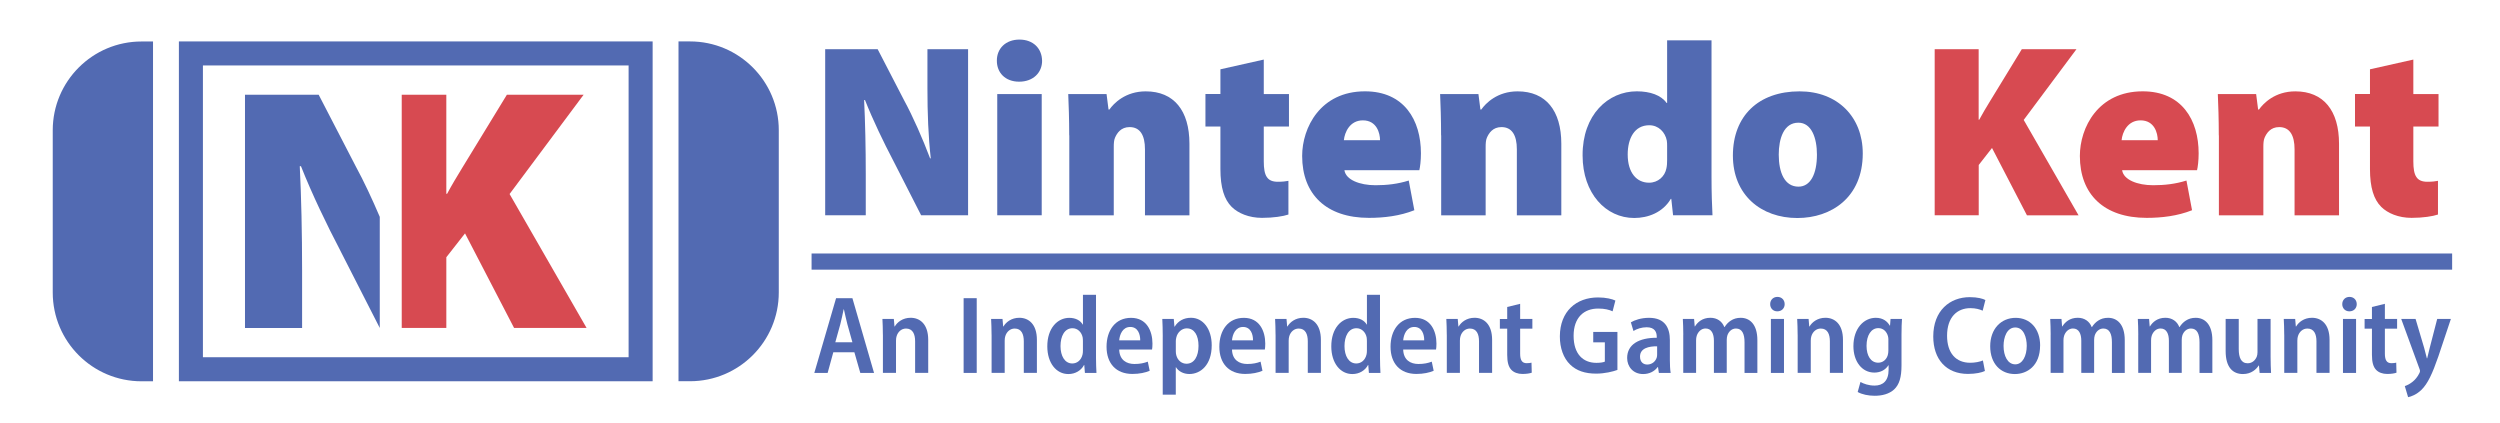 <svg xmlns="http://www.w3.org/2000/svg" xmlns:xlink="http://www.w3.org/1999/xlink" id="Layer_1" data-name="Layer 1" viewBox="0 0 773.1 130.72"><defs><style>      .cls-1 {        fill: #f18d51;      }      .cls-2 {        fill: none;      }      .cls-3 {        fill: #526ab2;      }      .cls-4 {        fill: #88b55a;      }      .cls-5 {        fill: #684b8d;      }      .cls-6 {        fill: #ecd741;      }      .cls-7 {        fill: #d74a51;      }      .cls-8 {        clip-path: url(#clippath);      }    </style><clipPath id="clippath"><rect id="_Clipping_Path_" data-name="&amp;lt;Clipping Path&amp;gt;" class="cls-2" x="-69.82" y="-201.34" width="186.8" height="186.8"></rect></clipPath></defs><g><g><path class="cls-3" d="M255.18,66.58V15.22h16.23l8.15,15.75c2.78,5.11,5.79,11.98,8.06,18h.21c-.76-6.76-1.03-13.95-1.03-21.62v-12.14h12.57v51.36h-14.52l-8.71-17.07c-2.86-5.45-6.19-12.34-8.65-18.56h-.27c.34,6.93.51,14.67.51,23.01v12.61h-12.57Z"></path><path class="cls-3" d="M322.26,18.76c.02,3.64-2.71,6.5-7.09,6.5s-6.92-2.86-6.9-6.5c-.02-3.75,2.72-6.52,6.99-6.52s6.93,2.76,6.99,6.52ZM308.39,66.58V29.08h13.75v37.49h-13.75Z"></path><path class="cls-3" d="M330.64,41.85c0-4.99-.15-9.3-.3-12.76h11.85l.61,4.78h.27c1.37-1.94,4.95-5.62,11.24-5.62,8.73,0,13.51,5.96,13.51,16.21v22.12h-13.75v-20.42c0-4.31-1.49-6.86-4.76-6.86-2.67,0-3.89,1.85-4.51,3.3-.31.69-.38,1.75-.38,2.76v21.22h-13.75v-24.73Z"></path><path class="cls-3" d="M390.81,18.43v10.65h7.79v10.06h-7.79v10.76c0,4.46,1.03,6.31,4.36,6.31,1.39,0,2.5-.13,3.26-.29v10.42c-1.58.55-4.65,1.03-8.17,1.03-4.04,0-7.41-1.43-9.39-3.41-2.29-2.29-3.47-5.96-3.47-11.68v-13.15h-4.63v-10.06h4.63v-7.64l13.41-3.01Z"></path><path class="cls-3" d="M415.75,52.65c.44,2.97,4.76,4.63,9.6,4.63,3.54,0,6.88-.38,10.29-1.45l1.73,9.18c-4.51,1.79-9.41,2.36-14.04,2.36-13.2,0-20.65-7.28-20.65-19.15,0-8.74,5.62-19.98,19.43-19.98,12.12,0,17.3,8.9,17.3,19.18,0,2.29-.27,4.31-.5,5.22h-23.17ZM426.76,43.35c0-2.17-1.01-6.13-5.31-6.13-4.06,0-5.64,3.73-5.87,6.13h11.18Z"></path><path class="cls-3" d="M445.64,41.85c0-4.99-.15-9.3-.3-12.76h11.85l.61,4.78h.27c1.37-1.94,4.95-5.62,11.24-5.62,8.73,0,13.51,5.96,13.51,16.21v22.12h-13.75v-20.42c0-4.31-1.49-6.86-4.76-6.86-2.67,0-3.89,1.85-4.51,3.3-.31.69-.38,1.75-.38,2.76v21.22h-13.75v-24.73Z"></path><path class="cls-3" d="M529.27,12.47v42.25c0,4.65.15,9.37.3,11.85h-12.19l-.55-5.07h-.15c-2.48,4.21-7.03,5.91-11.32,5.91-8.74,0-15.96-7.56-15.96-19.34-.06-12.61,7.91-19.83,16.75-19.83,4.15,0,7.56,1.2,9.24,3.62h.15V12.47h13.74ZM515.54,45.28c0-.55,0-1.2-.09-1.77-.5-2.63-2.55-4.78-5.43-4.78-4.61,0-6.67,4.12-6.67,9.03,0,5.75,2.82,8.74,6.61,8.74,2.78,0,4.9-1.96,5.37-4.48.17-.76.21-1.64.21-2.51v-4.23Z"></path><path class="cls-3" d="M576.04,47.45c0,13.62-9.74,19.97-20.23,19.97-11.22,0-19.93-7.12-19.93-19.32s7.87-19.85,20.63-19.85c11.75,0,19.53,7.92,19.53,19.2ZM550.06,47.81c0,5.62,1.85,9.91,6.1,9.91,3.7,0,5.71-3.89,5.71-9.91,0-5.18-1.68-9.87-5.75-9.87-4.52,0-6.06,4.97-6.06,9.87Z"></path><path class="cls-7" d="M598.26,15.22h13.62v21.81h.17c1.03-1.92,2.17-3.81,3.3-5.66l9.87-16.15h16.9l-16.31,21.87,16.96,29.49h-15.96l-10.8-20.82-4.11,5.26v15.56h-13.62V15.22Z"></path><path class="cls-7" d="M656.25,52.65c.44,2.97,4.76,4.63,9.6,4.63,3.54,0,6.88-.38,10.29-1.45l1.73,9.18c-4.51,1.79-9.41,2.36-14.04,2.36-13.2,0-20.65-7.28-20.65-19.15,0-8.74,5.62-19.98,19.43-19.98,12.12,0,17.3,8.9,17.3,19.18,0,2.29-.27,4.31-.5,5.22h-23.17ZM667.26,43.35c0-2.17-1.01-6.13-5.31-6.13-4.06,0-5.64,3.73-5.87,6.13h11.18Z"></path><path class="cls-7" d="M686.14,41.85c0-4.99-.15-9.3-.3-12.76h11.85l.61,4.78h.27c1.37-1.94,4.95-5.62,11.24-5.62,8.73,0,13.51,5.96,13.51,16.21v22.12h-13.75v-20.42c0-4.31-1.49-6.86-4.76-6.86-2.67,0-3.89,1.85-4.51,3.3-.31.69-.38,1.75-.38,2.76v21.22h-13.75v-24.73Z"></path><path class="cls-7" d="M746.3,18.43v10.65h7.79v10.06h-7.79v10.76c0,4.46,1.03,6.31,4.36,6.31,1.39,0,2.5-.13,3.26-.29v10.42c-1.58.55-4.65,1.03-8.17,1.03-4.04,0-7.41-1.43-9.39-3.41-2.29-2.29-3.47-5.96-3.47-11.68v-13.15h-4.63v-10.06h4.63v-7.64l13.41-3.01Z"></path></g><g><path class="cls-3" d="M257.69,108.94l-1.75,6.38h-4.12l6.73-23.11h5.05l6.69,23.11h-4.25l-1.83-6.38h-6.52ZM263.6,105.85l-1.56-5.58c-.39-1.46-.75-3.2-1.07-4.62h-.08c-.31,1.44-.66,3.22-1.03,4.61l-1.55,5.58h5.3Z"></path><path class="cls-3" d="M273.02,103.51c0-1.92-.07-3.43-.14-4.89h3.53l.2,2.34h.09c.75-1.31,2.44-2.69,4.91-2.69,2.87,0,5.43,1.96,5.43,6.82v10.22h-4.05v-9.77c0-2.18-.72-3.94-2.81-3.94-1.45,0-2.51,1.04-2.91,2.35-.12.35-.19.87-.19,1.39v9.97h-4.05v-11.81Z"></path><path class="cls-3" d="M302.04,92.21v23.11h-4.05v-23.11h4.05Z"></path><path class="cls-3" d="M306.63,103.51c0-1.92-.07-3.43-.14-4.89h3.53l.2,2.34h.09c.76-1.31,2.44-2.69,4.91-2.69,2.87,0,5.43,1.96,5.43,6.82v10.22h-4.05v-9.77c0-2.18-.72-3.94-2.81-3.94-1.45,0-2.51,1.04-2.91,2.35-.12.35-.19.87-.19,1.39v9.97h-4.05v-11.81Z"></path><path class="cls-3" d="M338.93,91.16v19.53c0,1.61.07,3.45.14,4.63h-3.57l-.2-2.44h-.08c-.87,1.66-2.66,2.79-4.84,2.79-3.76,0-6.51-3.44-6.51-8.54-.02-5.67,3.18-8.84,6.8-8.84,2.01,0,3.47.86,4.15,2.07h.07v-9.19h4.05ZM334.88,105.41c0-.33-.02-.74-.08-1.08-.31-1.54-1.49-2.83-3.14-2.83-2.46,0-3.71,2.47-3.71,5.53s1.33,5.37,3.65,5.37c1.41,0,2.71-.93,3.15-2.72.09-.35.13-.75.13-1.18v-3.08Z"></path><path class="cls-3" d="M346.1,108.09c.09,3.24,2.25,4.47,4.72,4.47,1.72,0,3.01-.29,4.12-.72l.59,2.82c-1.31.57-3.18.98-5.34.98-5.08,0-8-3.28-8-8.41s2.75-8.94,7.58-8.94,6.62,4.07,6.62,7.98c0,.83-.06,1.44-.13,1.83h-10.17ZM352.6,105.24c.02-1.89-.71-4.13-3.08-4.13s-3.27,2.35-3.42,4.13h6.5Z"></path><path class="cls-3" d="M359.57,104.07c0-2.19-.07-3.93-.14-5.45h3.55l.2,2.4h.07c1.1-1.79,2.84-2.75,5.06-2.75,3.67,0,6.4,3.37,6.4,8.52,0,6.06-3.43,8.87-6.91,8.87-1.9,0-3.4-.89-4.13-2.09h-.07v8.47h-4.04v-17.97ZM363.61,108.6c0,.44.04.86.14,1.22.43,1.69,1.72,2.66,3.16,2.66,2.43,0,3.72-2.35,3.72-5.53s-1.25-5.41-3.65-5.41c-1.49,0-2.86,1.2-3.22,2.83-.09.35-.15.74-.15,1.11v3.11Z"></path><path class="cls-3" d="M380.98,108.09c.09,3.24,2.25,4.47,4.72,4.47,1.72,0,3.01-.29,4.12-.72l.59,2.82c-1.31.57-3.18.98-5.34.98-5.08,0-8-3.28-8-8.41s2.75-8.94,7.58-8.94,6.62,4.07,6.62,7.98c0,.83-.06,1.44-.13,1.83h-10.17ZM387.48,105.24c.02-1.89-.71-4.13-3.08-4.13s-3.27,2.35-3.42,4.13h6.5Z"></path><path class="cls-3" d="M394.45,103.51c0-1.92-.07-3.43-.14-4.89h3.53l.2,2.34h.09c.76-1.31,2.44-2.69,4.91-2.69,2.87,0,5.43,1.96,5.43,6.82v10.22h-4.05v-9.77c0-2.18-.72-3.94-2.81-3.94-1.45,0-2.51,1.04-2.91,2.35-.12.35-.19.87-.19,1.39v9.97h-4.05v-11.81Z"></path><path class="cls-3" d="M426.75,91.16v19.53c0,1.61.07,3.45.14,4.63h-3.57l-.2-2.44h-.08c-.87,1.66-2.66,2.79-4.84,2.79-3.76,0-6.51-3.44-6.51-8.54-.02-5.67,3.18-8.84,6.8-8.84,2.01,0,3.47.86,4.15,2.07h.07v-9.19h4.05ZM422.7,105.41c0-.33-.02-.74-.08-1.08-.31-1.54-1.49-2.83-3.14-2.83-2.46,0-3.71,2.47-3.71,5.53s1.33,5.37,3.65,5.37c1.41,0,2.71-.93,3.15-2.72.09-.35.13-.75.13-1.18v-3.08Z"></path><path class="cls-3" d="M433.92,108.09c.09,3.24,2.25,4.47,4.72,4.47,1.72,0,3.01-.29,4.12-.72l.59,2.82c-1.31.57-3.18.98-5.34.98-5.08,0-8-3.28-8-8.41s2.75-8.94,7.58-8.94,6.62,4.07,6.62,7.98c0,.83-.06,1.44-.13,1.83h-10.17ZM440.42,105.24c.02-1.89-.71-4.13-3.08-4.13s-3.27,2.35-3.42,4.13h6.5Z"></path><path class="cls-3" d="M447.4,103.51c0-1.92-.07-3.43-.14-4.89h3.53l.2,2.34h.09c.76-1.31,2.44-2.69,4.91-2.69,2.87,0,5.43,1.96,5.43,6.82v10.22h-4.05v-9.77c0-2.18-.72-3.94-2.81-3.94-1.45,0-2.51,1.04-2.91,2.35-.12.35-.19.87-.19,1.39v9.97h-4.05v-11.81Z"></path><path class="cls-3" d="M470.09,93.94v4.69h3.78v3h-3.78v7.75c0,2.04.62,2.93,2.02,2.93.63,0,1.12-.07,1.49-.16l.08,3.1c-.61.22-1.62.39-2.87.39-1.44,0-2.66-.46-3.43-1.27-.88-.92-1.29-2.36-1.29-4.63v-8.1h-2.27v-3h2.27v-3.71l3.99-.98Z"></path><path class="cls-3" d="M500.16,114.4c-1.34.5-3.92,1.14-6.55,1.14-3.44,0-6.11-.88-8.1-2.84-2-1.94-3.16-5.06-3.14-8.72.04-7.73,5.1-12,11.81-12,2.48,0,4.39.5,5.36.96l-.86,3.33c-1.07-.49-2.41-.85-4.47-.85-4.33,0-7.59,2.7-7.59,8.42s2.99,8.37,7.06,8.37c1.26,0,2.16-.17,2.6-.38v-5.97h-3.59v-3.22h7.48v11.77Z"></path><path class="cls-3" d="M512.99,115.32l-.27-1.81h-.1c-.96,1.31-2.55,2.16-4.5,2.16-3.09,0-4.94-2.3-4.94-4.96,0-4.24,3.71-6.27,9.15-6.26v-.33c0-1.29-.51-2.93-3.12-2.92-1.5,0-3.01.47-4.08,1.15l-.8-2.67c1.13-.69,3.17-1.4,5.62-1.4,5.04,0,6.44,3.25,6.44,6.88v6.21c0,1.45.07,2.9.25,3.96h-3.65ZM512.44,107.09c-2.51-.02-5.28.54-5.28,3.19,0,1.71,1.05,2.45,2.23,2.45,1.46,0,2.57-.95,2.95-2.19.08-.28.11-.61.11-.9v-2.55Z"></path><path class="cls-3" d="M520.54,103.51c0-1.92-.07-3.43-.14-4.89h3.48l.19,2.31h.09c.8-1.29,2.27-2.66,4.76-2.66,2.07,0,3.63,1.1,4.31,2.88h.07c.54-.86,1.21-1.54,1.93-2,.87-.57,1.84-.87,3.07-.87,2.73,0,5.15,1.94,5.15,6.92v10.12h-3.97v-9.5c0-2.55-.75-4.23-2.65-4.23-1.29,0-2.26.93-2.66,2.14-.12.38-.19.9-.19,1.38v10.2h-3.97v-9.96c0-2.09-.72-3.77-2.58-3.77-1.37,0-2.36,1.08-2.74,2.28-.13.4-.19.9-.19,1.38v10.07h-3.97v-11.81Z"></path><path class="cls-3" d="M551.89,94.05c0,1.26-.89,2.23-2.29,2.23-1.3,0-2.2-.97-2.19-2.23,0-1.29.92-2.24,2.24-2.24s2.23.94,2.24,2.24ZM547.63,115.32v-16.69h4.05v16.69h-4.05Z"></path><path class="cls-3" d="M555.9,103.51c0-1.92-.07-3.43-.14-4.89h3.53l.2,2.34h.09c.76-1.31,2.44-2.69,4.91-2.69,2.87,0,5.43,1.96,5.43,6.82v10.22h-4.05v-9.77c0-2.18-.72-3.94-2.81-3.94-1.45,0-2.51,1.04-2.91,2.35-.12.35-.19.87-.19,1.39v9.97h-4.05v-11.81Z"></path><path class="cls-3" d="M588.17,98.63c-.08,1.19-.15,2.65-.15,4.93v9.46c0,3.64-.68,5.92-2.28,7.41-1.56,1.43-3.75,1.96-6.02,1.96-1.93,0-3.93-.41-5.25-1.17l.86-3.1c.98.56,2.55,1.12,4.36,1.12,2.57,0,4.34-1.44,4.34-4.89v-1.39h-.07c-.84,1.37-2.38,2.26-4.33,2.26-3.91,0-6.48-3.53-6.48-8.15,0-5.6,3.29-8.79,6.92-8.79,2.25,0,3.59,1.13,4.33,2.43h.07l.16-2.09h3.55ZM583.97,105.1c0-.41-.04-.82-.14-1.16-.39-1.36-1.39-2.47-2.98-2.47-2.16,0-3.64,2.14-3.64,5.48,0,3.07,1.33,5.21,3.61,5.21,1.31,0,2.49-.81,2.95-2.31.14-.44.19-.98.19-1.46v-3.28Z"></path><path class="cls-3" d="M613.8,114.73c-.9.45-2.81.9-5.22.9-6.71,0-10.74-4.51-10.74-11.58,0-7.99,5.12-12.16,11.3-12.16,2.4,0,4.09.48,4.82.89l-.84,3.29c-.92-.42-2.16-.78-3.81-.78-4.05,0-7.2,2.75-7.2,8.53,0,5.43,2.78,8.36,7.17,8.36,1.45,0,2.96-.3,3.91-.71l.62,3.25Z"></path><path class="cls-3" d="M630.88,106.85c0,6.32-4.06,8.82-7.8,8.82-4.36,0-7.63-3.16-7.63-8.59s3.41-8.79,7.87-8.79,7.57,3.37,7.57,8.57ZM619.58,106.98c0,3.09,1.27,5.69,3.63,5.69,2.24,0,3.54-2.62,3.54-5.73,0-2.56-.94-5.67-3.54-5.67s-3.63,3.03-3.63,5.7Z"></path><path class="cls-3" d="M634.15,103.51c0-1.92-.07-3.43-.14-4.89h3.48l.19,2.31h.09c.8-1.29,2.27-2.66,4.76-2.66,2.07,0,3.63,1.1,4.31,2.88h.07c.54-.86,1.21-1.54,1.93-2,.87-.57,1.84-.87,3.07-.87,2.73,0,5.15,1.94,5.15,6.92v10.12h-3.97v-9.5c0-2.55-.75-4.23-2.65-4.23-1.29,0-2.26.93-2.66,2.14-.12.38-.19.9-.19,1.38v10.2h-3.97v-9.96c0-2.09-.72-3.77-2.58-3.77-1.37,0-2.36,1.08-2.74,2.28-.13.4-.19.9-.19,1.38v10.07h-3.97v-11.81Z"></path><path class="cls-3" d="M661.24,103.51c0-1.92-.07-3.43-.14-4.89h3.48l.19,2.31h.09c.8-1.29,2.27-2.66,4.76-2.66,2.07,0,3.63,1.1,4.31,2.88h.07c.54-.86,1.21-1.54,1.93-2,.87-.57,1.84-.87,3.07-.87,2.73,0,5.15,1.94,5.15,6.92v10.12h-3.97v-9.5c0-2.55-.75-4.23-2.65-4.23-1.29,0-2.26.93-2.66,2.14-.12.38-.19.9-.19,1.38v10.2h-3.97v-9.96c0-2.09-.72-3.77-2.58-3.77-1.37,0-2.36,1.08-2.74,2.28-.13.4-.19.9-.19,1.38v10.07h-3.97v-11.81Z"></path><path class="cls-3" d="M702.16,110.36c0,1.93.07,3.58.14,4.96h-3.53l-.21-2.29h-.09c-.69,1.12-2.24,2.64-4.86,2.64-3.05,0-5.35-1.97-5.35-7.09v-9.95h4.05v9.32c0,2.65.74,4.39,2.76,4.39,1.52,0,2.46-1.12,2.82-2.07.14-.37.22-.84.22-1.35v-10.3h4.05v11.74Z"></path><path class="cls-3" d="M706.37,103.51c0-1.92-.07-3.43-.14-4.89h3.53l.2,2.34h.09c.76-1.31,2.44-2.69,4.91-2.69,2.87,0,5.43,1.96,5.43,6.82v10.22h-4.05v-9.77c0-2.18-.72-3.94-2.81-3.94-1.45,0-2.51,1.04-2.91,2.35-.12.35-.19.87-.19,1.39v9.97h-4.05v-11.81Z"></path><path class="cls-3" d="M728.8,94.05c0,1.26-.89,2.23-2.29,2.23-1.3,0-2.2-.97-2.19-2.23,0-1.29.92-2.24,2.24-2.24s2.23.94,2.24,2.24ZM724.54,115.32v-16.69h4.05v16.69h-4.05Z"></path><path class="cls-3" d="M737.5,93.94v4.69h3.78v3h-3.78v7.75c0,2.04.62,2.93,2.02,2.93.63,0,1.12-.07,1.49-.16l.08,3.1c-.61.22-1.62.39-2.87.39-1.44,0-2.66-.46-3.43-1.27-.88-.92-1.29-2.36-1.29-4.63v-8.1h-2.27v-3h2.27v-3.71l3.99-.98Z"></path><path class="cls-3" d="M746.99,98.63l2.67,8.99c.3,1.06.6,2.25.83,3.19h.09c.23-.93.51-2.13.78-3.2l2.32-8.98h4.23l-3.86,11.55c-1.88,5.44-3.3,8.46-5.24,10.37-1.55,1.49-3.2,2.1-4.13,2.27l-1.02-3.43c.73-.23,1.58-.67,2.39-1.32.75-.58,1.56-1.54,2.06-2.57.16-.3.25-.53.25-.75,0-.19-.04-.42-.19-.76l-5.62-15.36h4.43Z"></path></g><rect class="cls-3" x="250.97" y="78.39" width="507.33" height="5"></rect></g><g><path class="cls-3" d="M209.82,12.81h3.56c15.15,0,27.45,12.3,27.45,27.45v50.18c0,15.15-12.3,27.45-27.45,27.45h-3.56V12.81h0Z"></path><g><path class="cls-3" d="M201.82,117.9H55.32V12.81h146.5v105.09ZM62.75,110.47h131.64V20.24H62.75v90.23Z"></path><g><path class="cls-7" d="M124.23,29.3h13.79v30.63h.24c1.44-2.7,3.05-5.35,4.63-7.95l13.86-22.69h23.73l-22.9,30.71,23.81,41.41h-22.42l-15.17-29.24-5.78,7.38v21.86h-13.79V29.3Z"></path><path class="cls-3" d="M105.21,77.45l12.23,23.97v-34.36c-2.38-5.58-4.97-11.11-7.44-15.64l-11.45-22.12h-22.79v72.12h17.66v-17.71c0-11.72-.24-22.58-.72-32.32h.37c3.45,8.72,8.13,18.41,12.15,26.06Z"></path></g></g><path class="cls-3" d="M16.3,12.81h3.56c15.15,0,27.45,12.3,27.45,27.45v50.18c0,15.15-12.3,27.45-27.45,27.45h-3.56V12.81h0Z" transform="translate(63.62 130.72) rotate(-180)"></path></g><g class="cls-8"><g><path class="cls-5" d="M113.75-240.56V24.68s-188.91,0-188.91,0V-240.56s188.91,0,188.91,0Z"></path><path class="cls-3" d="M113.75-240.56V24.68s-150.27,0-150.27,0V-240.56s150.27,0,150.27,0Z"></path><path class="cls-4" d="M113.75-240.56V24.68s-120.22,0-120.22,0V-240.56s120.22,0,120.22,0Z"></path><path class="cls-6" d="M113.75-240.56V24.68s-90.16,0-90.16,0V-240.56s90.16,0,90.16,0Z"></path><path class="cls-1" d="M113.75-240.56V24.68s-60.11,0-60.11,0V-240.56s60.11,0,60.11,0Z"></path><path class="cls-7" d="M124.23-240.56V24.68s-40.53,0-40.53,0V-240.56s40.53,0,40.53,0Z"></path></g></g></svg>